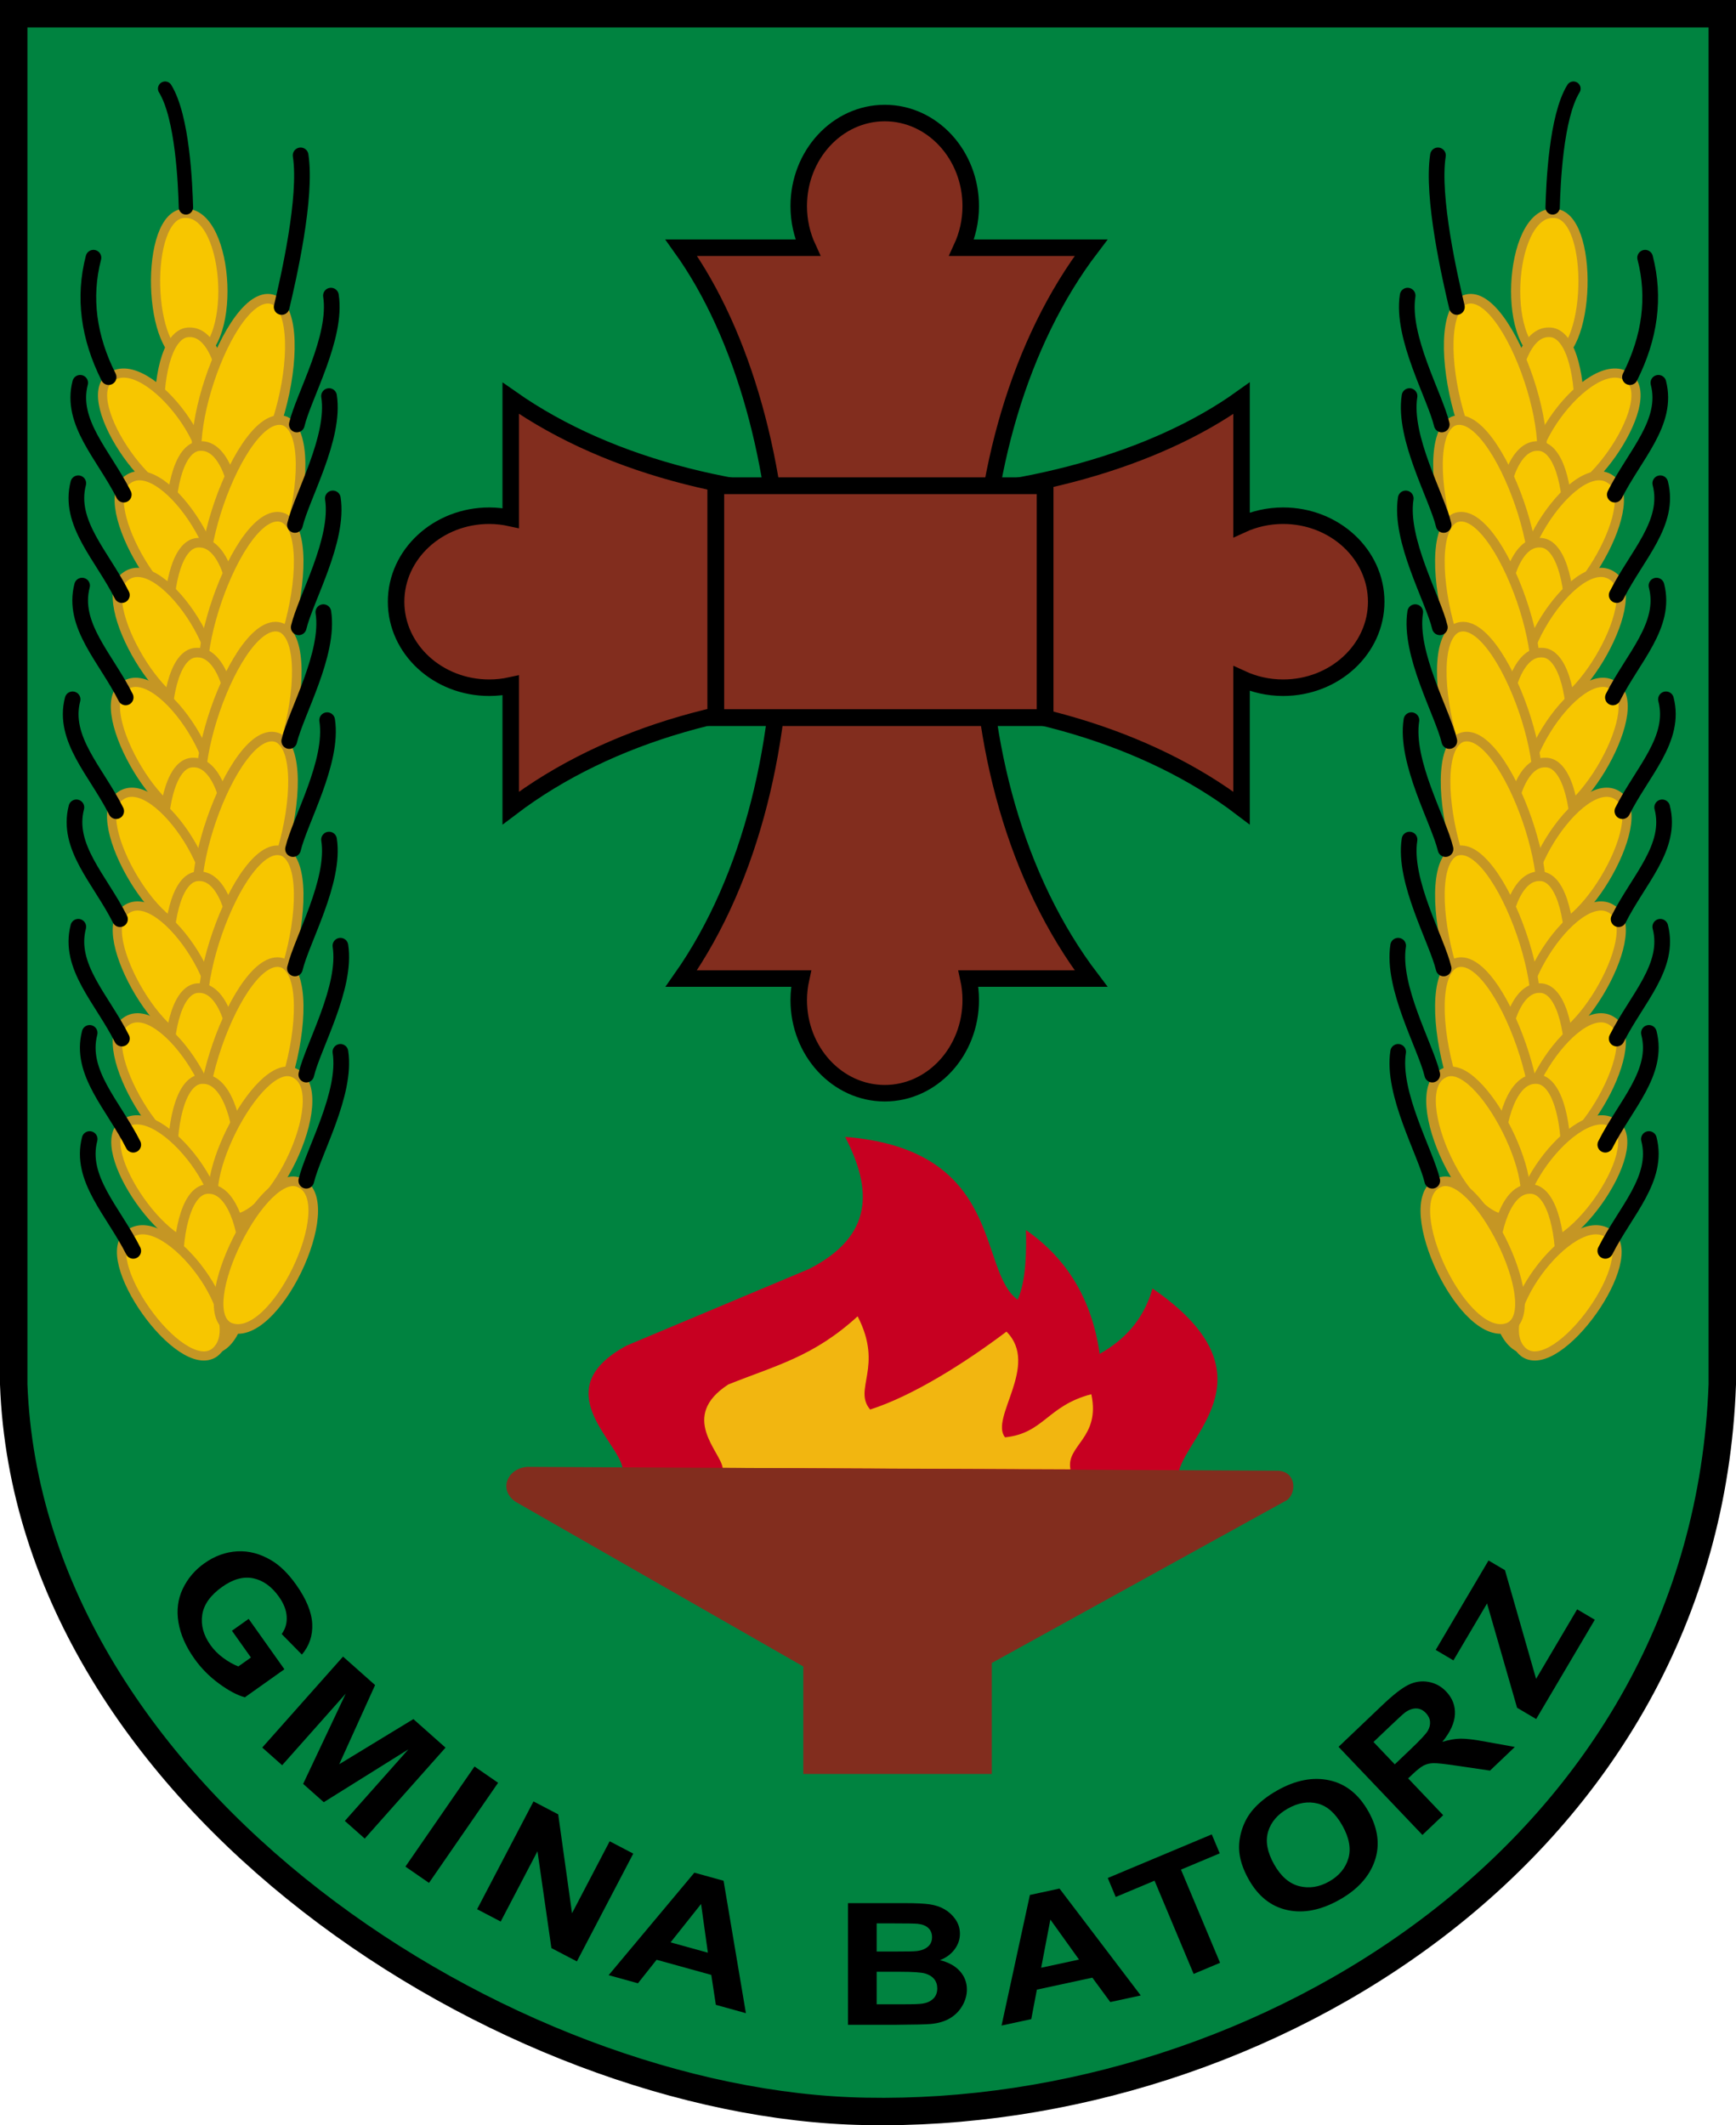 <?xml version="1.0" encoding="UTF-8" standalone="no"?>
<!-- Created with Inkscape (http://www.inkscape.org/) -->
<svg
   xmlns:dc="http://purl.org/dc/elements/1.1/"
   xmlns:cc="http://web.resource.org/cc/"
   xmlns:rdf="http://www.w3.org/1999/02/22-rdf-syntax-ns#"
   xmlns:svg="http://www.w3.org/2000/svg"
   xmlns="http://www.w3.org/2000/svg"
   xmlns:sodipodi="http://sodipodi.sourceforge.net/DTD/sodipodi-0.dtd"
   xmlns:inkscape="http://www.inkscape.org/namespaces/inkscape"
   height="912.349"
   width="745.298"
   id="svg4343"
   sodipodi:version="0.32"
   inkscape:version="0.45"
   version="1.0"
   sodipodi:docbase="E:\Inkscape - rysunki\WIKIPEDIA\Poczekalnia"
   sodipodi:docname="POL_gmina_Batorz_COA.svg"
   inkscape:output_extension="org.inkscape.output.svg.inkscape"
   sodipodi:modified="true">
  <defs
     id="defs4345" />
  <sodipodi:namedview
     id="base"
     pagecolor="#ffffff"
     bordercolor="#666666"
     borderopacity="1.0"
     inkscape:pageopacity="0.0"
     inkscape:pageshadow="2"
     inkscape:cx="370"
     inkscape:cy="454.28571"
     inkscape:zoom="0.49708589"
     inkscape:document-units="px"
     inkscape:current-layer="layer1"
     inkscape:window-width="837"
     inkscape:window-height="674"
     inkscape:window-x="2"
     inkscape:window-y="1" />
  <g
     inkscape:groupmode="layer"
     inkscape:label="Warstwa 1"
     id="layer1"
     transform="translate(12.649,-181.902)">
    <g
       id="g4205"
       transform="translate(345.394,495.993)">
      <g
         style="fill:#008340;fill-opacity:1"
         transform="translate(-362.362,-318.891)"
         inkscape:label="Warstwa 1"
         id="g4352">
        <path
           sodipodi:nodetypes="cccccc"
           id="path4304"
           d="M 10.205,10.685 L 743.732,10.685 L 743.732,599.098 C 736.443,798.548 546.269,914.508 375.974,911.195 C 222.245,908.544 16.831,776.682 10.205,599.098 L 10.205,10.685 z "
           style="fill:#008340;fill-opacity:1;fill-rule:evenodd;stroke:#000000;stroke-width:11.77;stroke-linecap:round;stroke-linejoin:miter;stroke-miterlimit:4;stroke-dasharray:none;stroke-dashoffset:0;stroke-opacity:1" />
      </g>
      <g
         transform="translate(825.242,0)"
         id="g3809">
        <path
           style="fill:#822d1e;fill-opacity:1;fill-rule:evenodd;stroke:#000000;stroke-width:7.087;stroke-linecap:round;stroke-linejoin:miter;stroke-miterlimit:4;stroke-dashoffset:0;stroke-opacity:1"
           d="M -803.438,-265.562 C -823.813,-265.562 -840.375,-247.667 -840.375,-225.594 C -840.375,-219.183 -838.947,-213.122 -836.469,-207.75 L -890.812,-207.75 C -837.096,-132.82 -829.531,18.787 -890.812,106 L -839.344,106 C -839.993,108.969 -840.375,112.036 -840.375,115.219 C -840.375,137.292 -823.813,155.219 -803.438,155.219 C -783.062,155.219 -766.531,137.292 -766.531,115.219 C -766.531,112.037 -766.882,108.968 -767.531,106 L -714.875,106 C -779.662,20.759 -776.375,-127.019 -714.875,-207.75 L -770.438,-207.75 C -767.959,-213.122 -766.531,-219.183 -766.531,-225.594 C -766.531,-247.667 -783.062,-265.563 -803.438,-265.562 z "
           id="rect2818" />
        <path
           id="path3795"
           d="M -592.453,-55.766 C -592.453,-76.141 -610.348,-92.703 -632.422,-92.703 C -638.833,-92.703 -644.893,-91.276 -650.266,-88.797 L -650.266,-143.141 C -725.195,-89.424 -876.803,-81.859 -964.016,-143.141 L -964.016,-91.672 C -966.984,-92.322 -970.051,-92.703 -973.234,-92.703 C -995.308,-92.703 -1013.234,-76.141 -1013.234,-55.766 C -1013.234,-35.39 -995.308,-18.859 -973.234,-18.859 C -970.052,-18.859 -966.984,-19.21 -964.016,-19.859 L -964.016,32.797 C -878.774,-31.99 -730.997,-28.703 -650.266,32.797 L -650.266,-22.766 C -644.893,-20.287 -638.833,-18.859 -632.422,-18.859 C -610.348,-18.859 -592.453,-35.39 -592.453,-55.766 z "
           style="fill:#822d1e;fill-opacity:1;fill-rule:evenodd;stroke:#000000;stroke-width:7.087;stroke-linecap:round;stroke-linejoin:miter;stroke-miterlimit:4;stroke-dashoffset:0;stroke-opacity:1" />
        <rect
           style="opacity:1;fill:#822d1e;fill-opacity:1;fill-rule:evenodd;stroke:#000000;stroke-width:7.206;stroke-linecap:round;stroke-linejoin:miter;stroke-miterlimit:4;stroke-dasharray:none;stroke-dashoffset:0;stroke-opacity:1"
           id="rect3797"
           width="141.377"
           height="99.543"
           x="-875.986"
           y="-105.565" />
      </g>
      <g
         id="g3827">
        <g
           id="g3823"
           transform="translate(447.903,1.194)">
          <path
             sodipodi:nodetypes="cccccccccc"
             id="path3819"
             d="M -538.678,314.897 C -540.726,303.042 -571.591,281.076 -536.886,262.343 L -458.653,229.497 C -430.562,215.168 -431.611,195.012 -443.125,172.762 C -374.486,178.251 -386.307,230.281 -369.072,242.635 C -366.285,236.663 -365.091,226.71 -365.489,212.775 C -347.856,224.983 -337.138,242.57 -333.837,265.926 C -323.498,260.038 -315.133,251.682 -311.143,237.858 C -258.854,273.851 -295.351,299.667 -299.796,316.091 L -538.678,314.897 z "
             style="fill:#c70021;fill-opacity:1;fill-rule:evenodd;stroke:none;stroke-width:1px;stroke-linecap:butt;stroke-linejoin:miter;stroke-opacity:1" />
          <path
             sodipodi:nodetypes="ccccccccc"
             id="path3821"
             d="M -337.42,283.245 C -333.373,302.143 -348.435,305.156 -346.378,315.494 L -495.679,314.897 C -496.558,307.878 -514.522,292.863 -493.29,279.065 C -472.765,270.834 -456.752,267.178 -437.751,249.802 C -426.504,271.587 -439.835,281.016 -432.376,289.814 C -413.722,283.866 -390.905,269.255 -373.85,256.371 C -359.436,270.779 -381.205,293.504 -374.447,301.758 C -357.71,299.982 -356.366,288.188 -337.42,283.245 z "
             style="fill:#f2b610;fill-opacity:1;fill-rule:evenodd;stroke:none;stroke-width:1px;stroke-linecap:butt;stroke-linejoin:miter;stroke-opacity:1" />
        </g>
        <path
           style="opacity:1;fill:#822d1e;fill-opacity:1;fill-rule:evenodd;stroke:none;stroke-width:7.087;stroke-linecap:round;stroke-linejoin:miter;stroke-miterlimit:4;stroke-dasharray:none;stroke-dashoffset:0;stroke-opacity:1"
           d="M -131.676,315.625 C -140.114,316.172 -144.275,325.433 -136.676,330.625 L -13.176,401.312 L -13.176,447.469 L 67.761,447.469 L 67.761,399.812 L 194.636,329.812 C 198.9,326.221 198.135,317.435 190.449,317.281 L -130.833,315.625 C -131.114,315.624 -131.404,315.607 -131.676,315.625 z "
           id="rect3814" />
      </g>
      <g
         transform="translate(836.424,0)"
         id="g3960">
        <g
           transform="translate(8.136,-369.394)"
           id="g3864">
          <path
             sodipodi:nodetypes="ccc"
             id="path3926"
             d="M -535.656,146.896 C -517.661,146.702 -519.332,209.994 -537.5,209.538 C -558.561,208.124 -555.304,146.234 -535.656,146.896 z "
             style="fill:#f7c600;fill-opacity:1;fill-rule:evenodd;stroke:#c59624;stroke-width:3.939;stroke-linecap:butt;stroke-linejoin:miter;stroke-miterlimit:4;stroke-dasharray:none;stroke-opacity:1" />
          <path
             sodipodi:nodetypes="ccc"
             id="path3866"
             d="M -537.605,197.958 C -519.727,197.468 -520.514,267.171 -538.572,266.947 C -559.518,265.712 -557.137,197.529 -537.605,197.958 z "
             style="fill:#f7c600;fill-opacity:1;fill-rule:evenodd;stroke:#c59624;stroke-width:4.121;stroke-linecap:butt;stroke-linejoin:miter;stroke-miterlimit:4;stroke-dasharray:none;stroke-opacity:1" />
          <path
             style="fill:#f7c600;fill-opacity:1;fill-rule:evenodd;stroke:#c59624;stroke-width:3.939;stroke-linecap:butt;stroke-linejoin:miter;stroke-miterlimit:4;stroke-dasharray:none;stroke-opacity:1"
             d="M -503.815,217.162 C -488.737,226.986 -525.251,278.711 -540.111,268.25 C -556.847,255.386 -519.792,205.708 -503.815,217.162 z "
             id="path3868"
             sodipodi:nodetypes="ccc" />
          <path
             style="fill:#f7c600;fill-opacity:1;fill-rule:evenodd;stroke:#c59624;stroke-width:4.121;stroke-linecap:butt;stroke-linejoin:miter;stroke-miterlimit:4;stroke-dasharray:none;stroke-opacity:1"
             d="M -573.866,184.073 C -554.936,176.277 -527.833,256.527 -547.25,265.398 C -572.139,275.505 -591.433,192.623 -573.866,184.073 z "
             id="path3870"
             sodipodi:nodetypes="ccc" />
        </g>
        <g
           id="g3872"
           transform="translate(3.255,-320.575)">
          <path
             style="fill:#f7c600;fill-opacity:1;fill-rule:evenodd;stroke:#c59624;stroke-width:4.121;stroke-linecap:butt;stroke-linejoin:miter;stroke-miterlimit:4;stroke-dasharray:none;stroke-opacity:1"
             d="M -537.605,197.958 C -519.727,197.468 -520.514,267.171 -538.572,266.947 C -559.518,265.712 -557.137,197.529 -537.605,197.958 z "
             id="path3874"
             sodipodi:nodetypes="ccc" />
          <path
             sodipodi:nodetypes="ccc"
             id="path3876"
             d="M -506.256,212.28 C -491.178,222.105 -525.251,278.711 -540.111,268.25 C -556.847,255.386 -522.233,200.826 -506.256,212.28 z "
             style="fill:#f7c600;fill-opacity:1;fill-rule:evenodd;stroke:#c59624;stroke-width:3.939;stroke-linecap:butt;stroke-linejoin:miter;stroke-miterlimit:4;stroke-dasharray:none;stroke-opacity:1" />
          <path
             sodipodi:nodetypes="ccc"
             id="path3878"
             d="M -573.866,187.328 C -554.936,179.532 -526.206,261.409 -545.623,270.28 C -570.512,280.387 -591.433,195.878 -573.866,187.328 z "
             style="fill:#f7c600;fill-opacity:1;fill-rule:evenodd;stroke:#c59624;stroke-width:4.121;stroke-linecap:butt;stroke-linejoin:miter;stroke-miterlimit:4;stroke-dasharray:none;stroke-opacity:1" />
        </g>
        <g
           transform="translate(4.068,-279.079)"
           id="g3880">
          <path
             sodipodi:nodetypes="ccc"
             id="path3882"
             d="M -537.605,197.958 C -519.727,197.468 -520.514,267.171 -538.572,266.947 C -559.518,265.712 -557.137,197.529 -537.605,197.958 z "
             style="fill:#f7c600;fill-opacity:1;fill-rule:evenodd;stroke:#c59624;stroke-width:4.121;stroke-linecap:butt;stroke-linejoin:miter;stroke-miterlimit:4;stroke-dasharray:none;stroke-opacity:1" />
          <path
             style="fill:#f7c600;fill-opacity:1;fill-rule:evenodd;stroke:#c59624;stroke-width:3.939;stroke-linecap:butt;stroke-linejoin:miter;stroke-miterlimit:4;stroke-dasharray:none;stroke-opacity:1"
             d="M -506.256,212.28 C -491.178,222.105 -525.251,278.711 -540.111,268.25 C -556.847,255.386 -522.233,200.826 -506.256,212.28 z "
             id="path3884"
             sodipodi:nodetypes="ccc" />
          <path
             style="fill:#f7c600;fill-opacity:1;fill-rule:evenodd;stroke:#c59624;stroke-width:4.121;stroke-linecap:butt;stroke-linejoin:miter;stroke-miterlimit:4;stroke-dasharray:none;stroke-opacity:1"
             d="M -573.866,187.328 C -554.936,179.532 -526.206,261.409 -545.623,270.28 C -570.512,280.387 -591.433,195.878 -573.866,187.328 z "
             id="path3886"
             sodipodi:nodetypes="ccc" />
        </g>
        <g
           id="g3888"
           transform="translate(4.882,-231.888)">
          <path
             style="fill:#f7c600;fill-opacity:1;fill-rule:evenodd;stroke:#c59624;stroke-width:4.121;stroke-linecap:butt;stroke-linejoin:miter;stroke-miterlimit:4;stroke-dasharray:none;stroke-opacity:1"
             d="M -537.605,197.958 C -519.727,197.468 -520.514,267.171 -538.572,266.947 C -559.518,265.712 -557.137,197.529 -537.605,197.958 z "
             id="path3890"
             sodipodi:nodetypes="ccc" />
          <path
             sodipodi:nodetypes="ccc"
             id="path3892"
             d="M -506.256,212.28 C -491.178,222.105 -525.251,278.711 -540.111,268.25 C -556.847,255.386 -522.233,200.826 -506.256,212.28 z "
             style="fill:#f7c600;fill-opacity:1;fill-rule:evenodd;stroke:#c59624;stroke-width:3.939;stroke-linecap:butt;stroke-linejoin:miter;stroke-miterlimit:4;stroke-dasharray:none;stroke-opacity:1" />
          <path
             sodipodi:nodetypes="ccc"
             id="path3894"
             d="M -573.866,187.328 C -554.936,179.532 -526.206,261.409 -545.623,270.28 C -570.512,280.387 -591.433,195.878 -573.866,187.328 z "
             style="fill:#f7c600;fill-opacity:1;fill-rule:evenodd;stroke:#c59624;stroke-width:4.121;stroke-linecap:butt;stroke-linejoin:miter;stroke-miterlimit:4;stroke-dasharray:none;stroke-opacity:1" />
        </g>
        <g
           transform="translate(6.509,-184.697)"
           id="g3896">
          <path
             sodipodi:nodetypes="ccc"
             id="path3898"
             d="M -537.605,197.958 C -519.727,197.468 -520.514,267.171 -538.572,266.947 C -559.518,265.712 -557.137,197.529 -537.605,197.958 z "
             style="fill:#f7c600;fill-opacity:1;fill-rule:evenodd;stroke:#c59624;stroke-width:4.121;stroke-linecap:butt;stroke-linejoin:miter;stroke-miterlimit:4;stroke-dasharray:none;stroke-opacity:1" />
          <path
             style="fill:#f7c600;fill-opacity:1;fill-rule:evenodd;stroke:#c59624;stroke-width:3.939;stroke-linecap:butt;stroke-linejoin:miter;stroke-miterlimit:4;stroke-dasharray:none;stroke-opacity:1"
             d="M -506.256,212.28 C -491.178,222.105 -525.251,278.711 -540.111,268.25 C -556.847,255.386 -522.233,200.826 -506.256,212.28 z "
             id="path3900"
             sodipodi:nodetypes="ccc" />
          <path
             style="fill:#f7c600;fill-opacity:1;fill-rule:evenodd;stroke:#c59624;stroke-width:4.121;stroke-linecap:butt;stroke-linejoin:miter;stroke-miterlimit:4;stroke-dasharray:none;stroke-opacity:1"
             d="M -573.866,187.328 C -554.936,179.532 -526.206,261.409 -545.623,270.28 C -570.512,280.387 -591.433,195.878 -573.866,187.328 z "
             id="path3902"
             sodipodi:nodetypes="ccc" />
        </g>
        <g
           id="g3904"
           transform="translate(4.068,-135.878)">
          <path
             style="fill:#f7c600;fill-opacity:1;fill-rule:evenodd;stroke:#c59624;stroke-width:4.121;stroke-linecap:butt;stroke-linejoin:miter;stroke-miterlimit:4;stroke-dasharray:none;stroke-opacity:1"
             d="M -537.605,197.958 C -519.727,197.468 -520.514,267.171 -538.572,266.947 C -559.518,265.712 -557.137,197.529 -537.605,197.958 z "
             id="path3906"
             sodipodi:nodetypes="ccc" />
          <path
             sodipodi:nodetypes="ccc"
             id="path3908"
             d="M -506.256,212.28 C -491.178,222.105 -525.251,278.711 -540.111,268.25 C -556.847,255.386 -522.233,200.826 -506.256,212.28 z "
             style="fill:#f7c600;fill-opacity:1;fill-rule:evenodd;stroke:#c59624;stroke-width:3.939;stroke-linecap:butt;stroke-linejoin:miter;stroke-miterlimit:4;stroke-dasharray:none;stroke-opacity:1" />
          <path
             sodipodi:nodetypes="ccc"
             id="path3910"
             d="M -573.866,187.328 C -554.936,179.532 -526.206,261.409 -545.623,270.28 C -570.512,280.387 -591.433,195.878 -573.866,187.328 z "
             style="fill:#f7c600;fill-opacity:1;fill-rule:evenodd;stroke:#c59624;stroke-width:4.121;stroke-linecap:butt;stroke-linejoin:miter;stroke-miterlimit:4;stroke-dasharray:none;stroke-opacity:1" />
        </g>
        <g
           transform="translate(4.068,-87.873)"
           id="g3912">
          <path
             sodipodi:nodetypes="ccc"
             id="path3914"
             d="M -537.605,197.958 C -519.727,197.468 -520.514,267.171 -538.572,266.947 C -559.518,265.712 -557.137,197.529 -537.605,197.958 z "
             style="fill:#f7c600;fill-opacity:1;fill-rule:evenodd;stroke:#c59624;stroke-width:4.121;stroke-linecap:butt;stroke-linejoin:miter;stroke-miterlimit:4;stroke-dasharray:none;stroke-opacity:1" />
          <path
             style="fill:#f7c600;fill-opacity:1;fill-rule:evenodd;stroke:#c59624;stroke-width:3.939;stroke-linecap:butt;stroke-linejoin:miter;stroke-miterlimit:4;stroke-dasharray:none;stroke-opacity:1"
             d="M -506.256,212.28 C -491.178,222.105 -525.251,278.711 -540.111,268.25 C -556.847,255.386 -522.233,200.826 -506.256,212.28 z "
             id="path3916"
             sodipodi:nodetypes="ccc" />
          <path
             style="fill:#f7c600;fill-opacity:1;fill-rule:evenodd;stroke:#c59624;stroke-width:4.121;stroke-linecap:butt;stroke-linejoin:miter;stroke-miterlimit:4;stroke-dasharray:none;stroke-opacity:1"
             d="M -573.866,187.328 C -554.936,179.532 -526.206,261.409 -545.623,270.28 C -570.512,280.387 -591.433,195.878 -573.866,187.328 z "
             id="path3918"
             sodipodi:nodetypes="ccc" />
        </g>
        <g
           id="g3856"
           transform="translate(2.441,-48.819)">
          <path
             style="fill:#f7c600;fill-opacity:1;fill-rule:evenodd;stroke:#c59624;stroke-width:4.121;stroke-linecap:butt;stroke-linejoin:miter;stroke-miterlimit:4;stroke-dasharray:none;stroke-opacity:1"
             d="M -537.605,197.958 C -519.727,197.468 -520.514,267.171 -538.572,266.947 C -559.518,265.712 -557.137,197.529 -537.605,197.958 z "
             id="path3858"
             sodipodi:nodetypes="ccc" />
          <path
             sodipodi:nodetypes="ccc"
             id="path3860"
             d="M -503.815,217.162 C -488.737,226.986 -525.251,278.711 -540.111,268.25 C -556.847,255.386 -519.792,205.708 -503.815,217.162 z "
             style="fill:#f7c600;fill-opacity:1;fill-rule:evenodd;stroke:#c59624;stroke-width:3.939;stroke-linecap:butt;stroke-linejoin:miter;stroke-miterlimit:4;stroke-dasharray:none;stroke-opacity:1" />
          <path
             sodipodi:nodetypes="ccc"
             id="path3862"
             d="M -577.121,195.464 C -561.445,186.855 -530.274,249.204 -546.436,257.261 C -565.63,265.741 -594.687,204.014 -577.121,195.464 z "
             style="fill:#f7c600;fill-opacity:1;fill-rule:evenodd;stroke:#c59624;stroke-width:4.121;stroke-linecap:butt;stroke-linejoin:miter;stroke-miterlimit:4;stroke-dasharray:none;stroke-opacity:1" />
        </g>
        <g
           id="g3851"
           transform="translate(0,-1.627)">
          <path
             sodipodi:nodetypes="ccc"
             id="path3833"
             d="M -537.605,197.958 C -519.727,197.468 -520.514,267.171 -538.572,266.947 C -559.518,265.712 -557.137,197.529 -537.605,197.958 z "
             style="fill:#f7c600;fill-opacity:1;fill-rule:evenodd;stroke:#c59624;stroke-width:4.121;stroke-linecap:butt;stroke-linejoin:miter;stroke-miterlimit:4;stroke-dasharray:none;stroke-opacity:1" />
          <path
             style="fill:#f7c600;fill-opacity:1;fill-rule:evenodd;stroke:#c59624;stroke-width:3.939;stroke-linecap:butt;stroke-linejoin:miter;stroke-miterlimit:4;stroke-dasharray:none;stroke-opacity:1"
             d="M -503.815,217.162 C -488.737,226.986 -525.251,278.711 -540.111,268.25 C -556.847,255.386 -519.792,205.708 -503.815,217.162 z "
             id="path3837"
             sodipodi:nodetypes="ccc" />
          <path
             style="fill:#f7c600;fill-opacity:1;fill-rule:evenodd;stroke:#c59624;stroke-width:4.121;stroke-linecap:butt;stroke-linejoin:miter;stroke-miterlimit:4;stroke-dasharray:none;stroke-opacity:1"
             d="M -577.121,195.464 C -561.445,186.855 -530.274,249.204 -546.436,257.261 C -565.63,265.741 -594.687,204.014 -577.121,195.464 z "
             id="path3839"
             sodipodi:nodetypes="ccc" />
        </g>
        <path
           style="fill:none;fill-opacity:0.75;fill-rule:evenodd;stroke:#000000;stroke-width:6.732;stroke-linecap:round;stroke-linejoin:miter;stroke-miterlimit:4;stroke-dasharray:none;stroke-opacity:1"
           d="M -494.695,-152.197 C -486.1,-169.284 -483.762,-186.37 -488.185,-203.457"
           id="path3920"
           sodipodi:nodetypes="cc" />
        <path
           sodipodi:nodetypes="cc"
           id="path3922"
           d="M -568.989,-182.302 C -571.888,-194.507 -579.921,-229.494 -577.125,-247.394"
           style="fill:none;fill-opacity:0.75;fill-rule:evenodd;stroke:#000000;stroke-width:6.732;stroke-linecap:round;stroke-linejoin:miter;stroke-miterlimit:4;stroke-dasharray:none;stroke-opacity:1" />
        <path
           style="fill:none;fill-opacity:0.75;fill-rule:evenodd;stroke:#000000;stroke-width:6.155;stroke-linecap:round;stroke-linejoin:miter;stroke-miterlimit:4;stroke-dasharray:none;stroke-opacity:1"
           d="M -527.893,-225.055 C -527.596,-235.105 -526.468,-263.814 -518.954,-276.033"
           id="path3924"
           sodipodi:nodetypes="cc" />
        <path
           sodipodi:nodetypes="cc"
           id="path3928"
           d="M -501.204,-101.752 C -492.609,-118.838 -478.067,-132.67 -482.49,-149.757"
           style="fill:none;fill-opacity:0.75;fill-rule:evenodd;stroke:#000000;stroke-width:6.732;stroke-linecap:round;stroke-linejoin:miter;stroke-miterlimit:4;stroke-dasharray:none;stroke-opacity:1" />
        <path
           style="fill:none;fill-opacity:0.75;fill-rule:evenodd;stroke:#000000;stroke-width:6.732;stroke-linecap:round;stroke-linejoin:miter;stroke-miterlimit:4;stroke-dasharray:none;stroke-opacity:1"
           d="M -575.498,-131.856 C -578.397,-144.061 -592.939,-169.284 -590.143,-187.184"
           id="path3930"
           sodipodi:nodetypes="cc" />
        <path
           style="fill:none;fill-opacity:0.75;fill-rule:evenodd;stroke:#000000;stroke-width:6.732;stroke-linecap:round;stroke-linejoin:miter;stroke-miterlimit:4;stroke-dasharray:none;stroke-opacity:1"
           d="M -500.39,-58.629 C -491.796,-75.715 -477.253,-89.547 -481.676,-106.634"
           id="path3932"
           sodipodi:nodetypes="cc" />
        <path
           sodipodi:nodetypes="cc"
           id="path3934"
           d="M -574.684,-88.733 C -577.583,-100.938 -592.126,-126.161 -589.33,-144.061"
           style="fill:none;fill-opacity:0.75;fill-rule:evenodd;stroke:#000000;stroke-width:6.732;stroke-linecap:round;stroke-linejoin:miter;stroke-miterlimit:4;stroke-dasharray:none;stroke-opacity:1" />
        <path
           sodipodi:nodetypes="cc"
           id="path3936"
           d="M -502.017,-14.692 C -493.423,-31.778 -478.88,-45.61 -483.304,-62.697"
           style="fill:none;fill-opacity:0.75;fill-rule:evenodd;stroke:#000000;stroke-width:6.732;stroke-linecap:round;stroke-linejoin:miter;stroke-miterlimit:4;stroke-dasharray:none;stroke-opacity:1" />
        <path
           style="fill:none;fill-opacity:0.75;fill-rule:evenodd;stroke:#000000;stroke-width:6.732;stroke-linecap:round;stroke-linejoin:miter;stroke-miterlimit:4;stroke-dasharray:none;stroke-opacity:1"
           d="M -576.311,-44.797 C -579.21,-57.001 -593.753,-82.224 -590.957,-100.124"
           id="path3938"
           sodipodi:nodetypes="cc" />
        <path
           style="fill:none;fill-opacity:0.75;fill-rule:evenodd;stroke:#000000;stroke-width:6.732;stroke-linecap:round;stroke-linejoin:miter;stroke-miterlimit:4;stroke-dasharray:none;stroke-opacity:1"
           d="M -497.949,34.127 C -489.355,17.04 -474.812,3.208 -479.235,-13.878"
           id="path3940"
           sodipodi:nodetypes="cc" />
        <path
           sodipodi:nodetypes="cc"
           id="path3942"
           d="M -572.243,4.022 C -575.142,-8.183 -589.685,-33.406 -586.889,-51.306"
           style="fill:none;fill-opacity:0.75;fill-rule:evenodd;stroke:#000000;stroke-width:6.732;stroke-linecap:round;stroke-linejoin:miter;stroke-miterlimit:4;stroke-dasharray:none;stroke-opacity:1" />
        <path
           sodipodi:nodetypes="cc"
           id="path3944"
           d="M -499.576,80.504 C -490.982,63.418 -476.439,49.586 -480.863,32.499"
           style="fill:none;fill-opacity:0.75;fill-rule:evenodd;stroke:#000000;stroke-width:6.732;stroke-linecap:round;stroke-linejoin:miter;stroke-miterlimit:4;stroke-dasharray:none;stroke-opacity:1" />
        <path
           style="fill:none;fill-opacity:0.75;fill-rule:evenodd;stroke:#000000;stroke-width:6.732;stroke-linecap:round;stroke-linejoin:miter;stroke-miterlimit:4;stroke-dasharray:none;stroke-opacity:1"
           d="M -573.87,50.399 C -576.769,38.195 -591.312,12.972 -588.516,-4.928"
           id="path3946"
           sodipodi:nodetypes="cc" />
        <path
           style="fill:none;fill-opacity:0.75;fill-rule:evenodd;stroke:#000000;stroke-width:6.732;stroke-linecap:round;stroke-linejoin:miter;stroke-miterlimit:4;stroke-dasharray:none;stroke-opacity:1"
           d="M -500.39,131.764 C -491.796,114.677 -477.253,100.845 -481.676,83.759"
           id="path3948"
           sodipodi:nodetypes="cc" />
        <path
           sodipodi:nodetypes="cc"
           id="path3950"
           d="M -574.684,101.659 C -577.583,89.454 -592.126,64.231 -589.33,46.331"
           style="fill:none;fill-opacity:0.75;fill-rule:evenodd;stroke:#000000;stroke-width:6.732;stroke-linecap:round;stroke-linejoin:miter;stroke-miterlimit:4;stroke-dasharray:none;stroke-opacity:1" />
        <path
           sodipodi:nodetypes="cc"
           id="path3952"
           d="M -505.272,177.328 C -496.677,160.241 -482.135,146.409 -486.558,129.323"
           style="fill:none;fill-opacity:0.75;fill-rule:evenodd;stroke:#000000;stroke-width:6.732;stroke-linecap:round;stroke-linejoin:miter;stroke-miterlimit:4;stroke-dasharray:none;stroke-opacity:1" />
        <path
           style="fill:none;fill-opacity:0.75;fill-rule:evenodd;stroke:#000000;stroke-width:6.732;stroke-linecap:round;stroke-linejoin:miter;stroke-miterlimit:4;stroke-dasharray:none;stroke-opacity:1"
           d="M -579.566,147.223 C -582.465,135.018 -597.008,109.795 -594.212,91.895"
           id="path3954"
           sodipodi:nodetypes="cc" />
        <path
           style="fill:none;fill-opacity:0.75;fill-rule:evenodd;stroke:#000000;stroke-width:6.732;stroke-linecap:round;stroke-linejoin:miter;stroke-miterlimit:4;stroke-dasharray:none;stroke-opacity:1"
           d="M -505.272,222.892 C -496.677,205.805 -482.135,191.973 -486.558,174.887"
           id="path3956"
           sodipodi:nodetypes="cc" />
        <path
           sodipodi:nodetypes="cc"
           id="path3958"
           d="M -579.566,192.787 C -582.465,180.582 -597.008,155.359 -594.212,137.459"
           style="fill:none;fill-opacity:0.75;fill-rule:evenodd;stroke:#000000;stroke-width:6.732;stroke-linecap:round;stroke-linejoin:miter;stroke-miterlimit:4;stroke-dasharray:none;stroke-opacity:1" />
      </g>
      <g
         id="g4018"
         transform="matrix(-1,0,0,1,-806.109,0)">
        <g
           id="g4020"
           transform="translate(8.136,-369.394)">
          <path
             style="fill:#f7c600;fill-opacity:1;fill-rule:evenodd;stroke:#c59624;stroke-width:3.939;stroke-linecap:butt;stroke-linejoin:miter;stroke-miterlimit:4;stroke-dasharray:none;stroke-opacity:1"
             d="M -535.656,146.896 C -517.661,146.702 -519.332,209.994 -537.5,209.538 C -558.561,208.124 -555.304,146.234 -535.656,146.896 z "
             id="path4022"
             sodipodi:nodetypes="ccc" />
          <path
             style="fill:#f7c600;fill-opacity:1;fill-rule:evenodd;stroke:#c59624;stroke-width:4.121;stroke-linecap:butt;stroke-linejoin:miter;stroke-miterlimit:4;stroke-dasharray:none;stroke-opacity:1"
             d="M -537.605,197.958 C -519.727,197.468 -520.514,267.171 -538.572,266.947 C -559.518,265.712 -557.137,197.529 -537.605,197.958 z "
             id="path4024"
             sodipodi:nodetypes="ccc" />
          <path
             sodipodi:nodetypes="ccc"
             id="path4026"
             d="M -503.815,217.162 C -488.737,226.986 -525.251,278.711 -540.111,268.25 C -556.847,255.386 -519.792,205.708 -503.815,217.162 z "
             style="fill:#f7c600;fill-opacity:1;fill-rule:evenodd;stroke:#c59624;stroke-width:3.939;stroke-linecap:butt;stroke-linejoin:miter;stroke-miterlimit:4;stroke-dasharray:none;stroke-opacity:1" />
          <path
             sodipodi:nodetypes="ccc"
             id="path4028"
             d="M -573.866,184.073 C -554.936,176.277 -527.833,256.527 -547.25,265.398 C -572.139,275.505 -591.433,192.623 -573.866,184.073 z "
             style="fill:#f7c600;fill-opacity:1;fill-rule:evenodd;stroke:#c59624;stroke-width:4.121;stroke-linecap:butt;stroke-linejoin:miter;stroke-miterlimit:4;stroke-dasharray:none;stroke-opacity:1" />
        </g>
        <g
           transform="translate(3.255,-320.575)"
           id="g4030">
          <path
             sodipodi:nodetypes="ccc"
             id="path4032"
             d="M -537.605,197.958 C -519.727,197.468 -520.514,267.171 -538.572,266.947 C -559.518,265.712 -557.137,197.529 -537.605,197.958 z "
             style="fill:#f7c600;fill-opacity:1;fill-rule:evenodd;stroke:#c59624;stroke-width:4.121;stroke-linecap:butt;stroke-linejoin:miter;stroke-miterlimit:4;stroke-dasharray:none;stroke-opacity:1" />
          <path
             style="fill:#f7c600;fill-opacity:1;fill-rule:evenodd;stroke:#c59624;stroke-width:3.939;stroke-linecap:butt;stroke-linejoin:miter;stroke-miterlimit:4;stroke-dasharray:none;stroke-opacity:1"
             d="M -506.256,212.28 C -491.178,222.105 -525.251,278.711 -540.111,268.25 C -556.847,255.386 -522.233,200.826 -506.256,212.28 z "
             id="path4034"
             sodipodi:nodetypes="ccc" />
          <path
             style="fill:#f7c600;fill-opacity:1;fill-rule:evenodd;stroke:#c59624;stroke-width:4.121;stroke-linecap:butt;stroke-linejoin:miter;stroke-miterlimit:4;stroke-dasharray:none;stroke-opacity:1"
             d="M -573.866,187.328 C -554.936,179.532 -526.206,261.409 -545.623,270.28 C -570.512,280.387 -591.433,195.878 -573.866,187.328 z "
             id="path4036"
             sodipodi:nodetypes="ccc" />
        </g>
        <g
           id="g4038"
           transform="translate(4.068,-279.079)">
          <path
             style="fill:#f7c600;fill-opacity:1;fill-rule:evenodd;stroke:#c59624;stroke-width:4.121;stroke-linecap:butt;stroke-linejoin:miter;stroke-miterlimit:4;stroke-dasharray:none;stroke-opacity:1"
             d="M -537.605,197.958 C -519.727,197.468 -520.514,267.171 -538.572,266.947 C -559.518,265.712 -557.137,197.529 -537.605,197.958 z "
             id="path4040"
             sodipodi:nodetypes="ccc" />
          <path
             sodipodi:nodetypes="ccc"
             id="path4042"
             d="M -506.256,212.28 C -491.178,222.105 -525.251,278.711 -540.111,268.25 C -556.847,255.386 -522.233,200.826 -506.256,212.28 z "
             style="fill:#f7c600;fill-opacity:1;fill-rule:evenodd;stroke:#c59624;stroke-width:3.939;stroke-linecap:butt;stroke-linejoin:miter;stroke-miterlimit:4;stroke-dasharray:none;stroke-opacity:1" />
          <path
             sodipodi:nodetypes="ccc"
             id="path4044"
             d="M -573.866,187.328 C -554.936,179.532 -526.206,261.409 -545.623,270.28 C -570.512,280.387 -591.433,195.878 -573.866,187.328 z "
             style="fill:#f7c600;fill-opacity:1;fill-rule:evenodd;stroke:#c59624;stroke-width:4.121;stroke-linecap:butt;stroke-linejoin:miter;stroke-miterlimit:4;stroke-dasharray:none;stroke-opacity:1" />
        </g>
        <g
           transform="translate(4.882,-231.888)"
           id="g4046">
          <path
             sodipodi:nodetypes="ccc"
             id="path4048"
             d="M -537.605,197.958 C -519.727,197.468 -520.514,267.171 -538.572,266.947 C -559.518,265.712 -557.137,197.529 -537.605,197.958 z "
             style="fill:#f7c600;fill-opacity:1;fill-rule:evenodd;stroke:#c59624;stroke-width:4.121;stroke-linecap:butt;stroke-linejoin:miter;stroke-miterlimit:4;stroke-dasharray:none;stroke-opacity:1" />
          <path
             style="fill:#f7c600;fill-opacity:1;fill-rule:evenodd;stroke:#c59624;stroke-width:3.939;stroke-linecap:butt;stroke-linejoin:miter;stroke-miterlimit:4;stroke-dasharray:none;stroke-opacity:1"
             d="M -506.256,212.28 C -491.178,222.105 -525.251,278.711 -540.111,268.25 C -556.847,255.386 -522.233,200.826 -506.256,212.28 z "
             id="path4050"
             sodipodi:nodetypes="ccc" />
          <path
             style="fill:#f7c600;fill-opacity:1;fill-rule:evenodd;stroke:#c59624;stroke-width:4.121;stroke-linecap:butt;stroke-linejoin:miter;stroke-miterlimit:4;stroke-dasharray:none;stroke-opacity:1"
             d="M -573.866,187.328 C -554.936,179.532 -526.206,261.409 -545.623,270.28 C -570.512,280.387 -591.433,195.878 -573.866,187.328 z "
             id="path4052"
             sodipodi:nodetypes="ccc" />
        </g>
        <g
           id="g4054"
           transform="translate(6.509,-184.697)">
          <path
             style="fill:#f7c600;fill-opacity:1;fill-rule:evenodd;stroke:#c59624;stroke-width:4.121;stroke-linecap:butt;stroke-linejoin:miter;stroke-miterlimit:4;stroke-dasharray:none;stroke-opacity:1"
             d="M -537.605,197.958 C -519.727,197.468 -520.514,267.171 -538.572,266.947 C -559.518,265.712 -557.137,197.529 -537.605,197.958 z "
             id="path4056"
             sodipodi:nodetypes="ccc" />
          <path
             sodipodi:nodetypes="ccc"
             id="path4058"
             d="M -506.256,212.28 C -491.178,222.105 -525.251,278.711 -540.111,268.25 C -556.847,255.386 -522.233,200.826 -506.256,212.28 z "
             style="fill:#f7c600;fill-opacity:1;fill-rule:evenodd;stroke:#c59624;stroke-width:3.939;stroke-linecap:butt;stroke-linejoin:miter;stroke-miterlimit:4;stroke-dasharray:none;stroke-opacity:1" />
          <path
             sodipodi:nodetypes="ccc"
             id="path4060"
             d="M -573.866,187.328 C -554.936,179.532 -526.206,261.409 -545.623,270.28 C -570.512,280.387 -591.433,195.878 -573.866,187.328 z "
             style="fill:#f7c600;fill-opacity:1;fill-rule:evenodd;stroke:#c59624;stroke-width:4.121;stroke-linecap:butt;stroke-linejoin:miter;stroke-miterlimit:4;stroke-dasharray:none;stroke-opacity:1" />
        </g>
        <g
           transform="translate(4.068,-135.878)"
           id="g4062">
          <path
             sodipodi:nodetypes="ccc"
             id="path4064"
             d="M -537.605,197.958 C -519.727,197.468 -520.514,267.171 -538.572,266.947 C -559.518,265.712 -557.137,197.529 -537.605,197.958 z "
             style="fill:#f7c600;fill-opacity:1;fill-rule:evenodd;stroke:#c59624;stroke-width:4.121;stroke-linecap:butt;stroke-linejoin:miter;stroke-miterlimit:4;stroke-dasharray:none;stroke-opacity:1" />
          <path
             style="fill:#f7c600;fill-opacity:1;fill-rule:evenodd;stroke:#c59624;stroke-width:3.939;stroke-linecap:butt;stroke-linejoin:miter;stroke-miterlimit:4;stroke-dasharray:none;stroke-opacity:1"
             d="M -506.256,212.28 C -491.178,222.105 -525.251,278.711 -540.111,268.25 C -556.847,255.386 -522.233,200.826 -506.256,212.28 z "
             id="path4066"
             sodipodi:nodetypes="ccc" />
          <path
             style="fill:#f7c600;fill-opacity:1;fill-rule:evenodd;stroke:#c59624;stroke-width:4.121;stroke-linecap:butt;stroke-linejoin:miter;stroke-miterlimit:4;stroke-dasharray:none;stroke-opacity:1"
             d="M -573.866,187.328 C -554.936,179.532 -526.206,261.409 -545.623,270.28 C -570.512,280.387 -591.433,195.878 -573.866,187.328 z "
             id="path4068"
             sodipodi:nodetypes="ccc" />
        </g>
        <g
           id="g4070"
           transform="translate(4.068,-87.873)">
          <path
             style="fill:#f7c600;fill-opacity:1;fill-rule:evenodd;stroke:#c59624;stroke-width:4.121;stroke-linecap:butt;stroke-linejoin:miter;stroke-miterlimit:4;stroke-dasharray:none;stroke-opacity:1"
             d="M -537.605,197.958 C -519.727,197.468 -520.514,267.171 -538.572,266.947 C -559.518,265.712 -557.137,197.529 -537.605,197.958 z "
             id="path4072"
             sodipodi:nodetypes="ccc" />
          <path
             sodipodi:nodetypes="ccc"
             id="path4074"
             d="M -506.256,212.28 C -491.178,222.105 -525.251,278.711 -540.111,268.25 C -556.847,255.386 -522.233,200.826 -506.256,212.28 z "
             style="fill:#f7c600;fill-opacity:1;fill-rule:evenodd;stroke:#c59624;stroke-width:3.939;stroke-linecap:butt;stroke-linejoin:miter;stroke-miterlimit:4;stroke-dasharray:none;stroke-opacity:1" />
          <path
             sodipodi:nodetypes="ccc"
             id="path4076"
             d="M -573.866,187.328 C -554.936,179.532 -526.206,261.409 -545.623,270.28 C -570.512,280.387 -591.433,195.878 -573.866,187.328 z "
             style="fill:#f7c600;fill-opacity:1;fill-rule:evenodd;stroke:#c59624;stroke-width:4.121;stroke-linecap:butt;stroke-linejoin:miter;stroke-miterlimit:4;stroke-dasharray:none;stroke-opacity:1" />
        </g>
        <g
           transform="translate(2.441,-48.819)"
           id="g4078">
          <path
             sodipodi:nodetypes="ccc"
             id="path4080"
             d="M -537.605,197.958 C -519.727,197.468 -520.514,267.171 -538.572,266.947 C -559.518,265.712 -557.137,197.529 -537.605,197.958 z "
             style="fill:#f7c600;fill-opacity:1;fill-rule:evenodd;stroke:#c59624;stroke-width:4.121;stroke-linecap:butt;stroke-linejoin:miter;stroke-miterlimit:4;stroke-dasharray:none;stroke-opacity:1" />
          <path
             style="fill:#f7c600;fill-opacity:1;fill-rule:evenodd;stroke:#c59624;stroke-width:3.939;stroke-linecap:butt;stroke-linejoin:miter;stroke-miterlimit:4;stroke-dasharray:none;stroke-opacity:1"
             d="M -503.815,217.162 C -488.737,226.986 -525.251,278.711 -540.111,268.25 C -556.847,255.386 -519.792,205.708 -503.815,217.162 z "
             id="path4082"
             sodipodi:nodetypes="ccc" />
          <path
             style="fill:#f7c600;fill-opacity:1;fill-rule:evenodd;stroke:#c59624;stroke-width:4.121;stroke-linecap:butt;stroke-linejoin:miter;stroke-miterlimit:4;stroke-dasharray:none;stroke-opacity:1"
             d="M -577.121,195.464 C -561.445,186.855 -530.274,249.204 -546.436,257.261 C -565.63,265.741 -594.687,204.014 -577.121,195.464 z "
             id="path4084"
             sodipodi:nodetypes="ccc" />
        </g>
        <g
           transform="translate(0,-1.627)"
           id="g4086">
          <path
             style="fill:#f7c600;fill-opacity:1;fill-rule:evenodd;stroke:#c59624;stroke-width:4.121;stroke-linecap:butt;stroke-linejoin:miter;stroke-miterlimit:4;stroke-dasharray:none;stroke-opacity:1"
             d="M -537.605,197.958 C -519.727,197.468 -520.514,267.171 -538.572,266.947 C -559.518,265.712 -557.137,197.529 -537.605,197.958 z "
             id="path4088"
             sodipodi:nodetypes="ccc" />
          <path
             sodipodi:nodetypes="ccc"
             id="path4090"
             d="M -503.815,217.162 C -488.737,226.986 -525.251,278.711 -540.111,268.25 C -556.847,255.386 -519.792,205.708 -503.815,217.162 z "
             style="fill:#f7c600;fill-opacity:1;fill-rule:evenodd;stroke:#c59624;stroke-width:3.939;stroke-linecap:butt;stroke-linejoin:miter;stroke-miterlimit:4;stroke-dasharray:none;stroke-opacity:1" />
          <path
             sodipodi:nodetypes="ccc"
             id="path4092"
             d="M -577.121,195.464 C -561.445,186.855 -530.274,249.204 -546.436,257.261 C -565.63,265.741 -594.687,204.014 -577.121,195.464 z "
             style="fill:#f7c600;fill-opacity:1;fill-rule:evenodd;stroke:#c59624;stroke-width:4.121;stroke-linecap:butt;stroke-linejoin:miter;stroke-miterlimit:4;stroke-dasharray:none;stroke-opacity:1" />
        </g>
        <path
           sodipodi:nodetypes="cc"
           id="path4094"
           d="M -494.695,-152.197 C -486.1,-169.284 -483.762,-186.37 -488.185,-203.457"
           style="fill:none;fill-opacity:0.75;fill-rule:evenodd;stroke:#000000;stroke-width:6.732;stroke-linecap:round;stroke-linejoin:miter;stroke-miterlimit:4;stroke-dasharray:none;stroke-opacity:1" />
        <path
           style="fill:none;fill-opacity:0.75;fill-rule:evenodd;stroke:#000000;stroke-width:6.732;stroke-linecap:round;stroke-linejoin:miter;stroke-miterlimit:4;stroke-dasharray:none;stroke-opacity:1"
           d="M -568.989,-182.302 C -571.888,-194.507 -579.921,-229.494 -577.125,-247.394"
           id="path4096"
           sodipodi:nodetypes="cc" />
        <path
           sodipodi:nodetypes="cc"
           id="path4098"
           d="M -527.893,-225.055 C -527.596,-235.105 -526.468,-263.814 -518.954,-276.033"
           style="fill:none;fill-opacity:0.75;fill-rule:evenodd;stroke:#000000;stroke-width:6.155;stroke-linecap:round;stroke-linejoin:miter;stroke-miterlimit:4;stroke-dasharray:none;stroke-opacity:1" />
        <path
           style="fill:none;fill-opacity:0.75;fill-rule:evenodd;stroke:#000000;stroke-width:6.732;stroke-linecap:round;stroke-linejoin:miter;stroke-miterlimit:4;stroke-dasharray:none;stroke-opacity:1"
           d="M -501.204,-101.752 C -492.609,-118.838 -478.067,-132.67 -482.49,-149.757"
           id="path4100"
           sodipodi:nodetypes="cc" />
        <path
           sodipodi:nodetypes="cc"
           id="path4102"
           d="M -575.498,-131.856 C -578.397,-144.061 -592.939,-169.284 -590.143,-187.184"
           style="fill:none;fill-opacity:0.75;fill-rule:evenodd;stroke:#000000;stroke-width:6.732;stroke-linecap:round;stroke-linejoin:miter;stroke-miterlimit:4;stroke-dasharray:none;stroke-opacity:1" />
        <path
           sodipodi:nodetypes="cc"
           id="path4104"
           d="M -500.39,-58.629 C -491.796,-75.715 -477.253,-89.547 -481.676,-106.634"
           style="fill:none;fill-opacity:0.75;fill-rule:evenodd;stroke:#000000;stroke-width:6.732;stroke-linecap:round;stroke-linejoin:miter;stroke-miterlimit:4;stroke-dasharray:none;stroke-opacity:1" />
        <path
           style="fill:none;fill-opacity:0.75;fill-rule:evenodd;stroke:#000000;stroke-width:6.732;stroke-linecap:round;stroke-linejoin:miter;stroke-miterlimit:4;stroke-dasharray:none;stroke-opacity:1"
           d="M -574.684,-88.733 C -577.583,-100.938 -592.126,-126.161 -589.33,-144.061"
           id="path4106"
           sodipodi:nodetypes="cc" />
        <path
           style="fill:none;fill-opacity:0.75;fill-rule:evenodd;stroke:#000000;stroke-width:6.732;stroke-linecap:round;stroke-linejoin:miter;stroke-miterlimit:4;stroke-dasharray:none;stroke-opacity:1"
           d="M -502.017,-14.692 C -493.423,-31.778 -478.88,-45.61 -483.304,-62.697"
           id="path4108"
           sodipodi:nodetypes="cc" />
        <path
           sodipodi:nodetypes="cc"
           id="path4110"
           d="M -576.311,-44.797 C -579.21,-57.001 -593.753,-82.224 -590.957,-100.124"
           style="fill:none;fill-opacity:0.75;fill-rule:evenodd;stroke:#000000;stroke-width:6.732;stroke-linecap:round;stroke-linejoin:miter;stroke-miterlimit:4;stroke-dasharray:none;stroke-opacity:1" />
        <path
           sodipodi:nodetypes="cc"
           id="path4112"
           d="M -497.949,34.127 C -489.355,17.04 -474.812,3.208 -479.235,-13.878"
           style="fill:none;fill-opacity:0.75;fill-rule:evenodd;stroke:#000000;stroke-width:6.732;stroke-linecap:round;stroke-linejoin:miter;stroke-miterlimit:4;stroke-dasharray:none;stroke-opacity:1" />
        <path
           style="fill:none;fill-opacity:0.75;fill-rule:evenodd;stroke:#000000;stroke-width:6.732;stroke-linecap:round;stroke-linejoin:miter;stroke-miterlimit:4;stroke-dasharray:none;stroke-opacity:1"
           d="M -572.243,4.022 C -575.142,-8.183 -589.685,-33.406 -586.889,-51.306"
           id="path4114"
           sodipodi:nodetypes="cc" />
        <path
           style="fill:none;fill-opacity:0.75;fill-rule:evenodd;stroke:#000000;stroke-width:6.732;stroke-linecap:round;stroke-linejoin:miter;stroke-miterlimit:4;stroke-dasharray:none;stroke-opacity:1"
           d="M -499.576,80.504 C -490.982,63.418 -476.439,49.586 -480.863,32.499"
           id="path4116"
           sodipodi:nodetypes="cc" />
        <path
           sodipodi:nodetypes="cc"
           id="path4118"
           d="M -573.87,50.399 C -576.769,38.195 -591.312,12.972 -588.516,-4.928"
           style="fill:none;fill-opacity:0.75;fill-rule:evenodd;stroke:#000000;stroke-width:6.732;stroke-linecap:round;stroke-linejoin:miter;stroke-miterlimit:4;stroke-dasharray:none;stroke-opacity:1" />
        <path
           sodipodi:nodetypes="cc"
           id="path4120"
           d="M -500.39,131.764 C -491.796,114.677 -477.253,100.845 -481.676,83.759"
           style="fill:none;fill-opacity:0.75;fill-rule:evenodd;stroke:#000000;stroke-width:6.732;stroke-linecap:round;stroke-linejoin:miter;stroke-miterlimit:4;stroke-dasharray:none;stroke-opacity:1" />
        <path
           style="fill:none;fill-opacity:0.75;fill-rule:evenodd;stroke:#000000;stroke-width:6.732;stroke-linecap:round;stroke-linejoin:miter;stroke-miterlimit:4;stroke-dasharray:none;stroke-opacity:1"
           d="M -574.684,101.659 C -577.583,89.454 -592.126,64.231 -589.33,46.331"
           id="path4122"
           sodipodi:nodetypes="cc" />
        <path
           style="fill:none;fill-opacity:0.75;fill-rule:evenodd;stroke:#000000;stroke-width:6.732;stroke-linecap:round;stroke-linejoin:miter;stroke-miterlimit:4;stroke-dasharray:none;stroke-opacity:1"
           d="M -505.272,177.328 C -496.677,160.241 -482.135,146.409 -486.558,129.323"
           id="path4124"
           sodipodi:nodetypes="cc" />
        <path
           sodipodi:nodetypes="cc"
           id="path4126"
           d="M -579.566,147.223 C -582.465,135.018 -597.008,109.795 -594.212,91.895"
           style="fill:none;fill-opacity:0.75;fill-rule:evenodd;stroke:#000000;stroke-width:6.732;stroke-linecap:round;stroke-linejoin:miter;stroke-miterlimit:4;stroke-dasharray:none;stroke-opacity:1" />
        <path
           sodipodi:nodetypes="cc"
           id="path4128"
           d="M -505.272,222.892 C -496.677,205.805 -482.135,191.973 -486.558,174.887"
           style="fill:none;fill-opacity:0.75;fill-rule:evenodd;stroke:#000000;stroke-width:6.732;stroke-linecap:round;stroke-linejoin:miter;stroke-miterlimit:4;stroke-dasharray:none;stroke-opacity:1" />
        <path
           style="fill:none;fill-opacity:0.75;fill-rule:evenodd;stroke:#000000;stroke-width:6.732;stroke-linecap:round;stroke-linejoin:miter;stroke-miterlimit:4;stroke-dasharray:none;stroke-opacity:1"
           d="M -579.566,192.787 C -582.465,180.582 -597.008,155.359 -594.212,137.459"
           id="path4130"
           sodipodi:nodetypes="cc" />
      </g>
      <path
         id="path4187"
         d="M -258.466,385.973 L -251.29,380.881 L -235.945,402.508 L -252.912,414.547 C -256.146,413.682 -259.842,411.726 -263.999,408.679 C -268.156,405.631 -271.685,402.063 -274.587,397.972 C -278.275,392.775 -280.556,387.581 -281.428,382.39 C -282.301,377.2 -281.689,372.399 -279.591,367.989 C -277.493,363.579 -274.401,359.924 -270.314,357.024 C -265.878,353.877 -261.167,352.165 -256.18,351.888 C -251.193,351.611 -246.297,352.91 -241.49,355.786 C -237.816,357.969 -234.295,361.433 -230.927,366.179 C -226.55,372.348 -224.24,377.954 -223.996,382.996 C -223.753,388.039 -225.234,392.445 -228.441,396.216 L -237.11,387.383 C -235.516,385.199 -234.798,382.711 -234.959,379.92 C -235.119,377.128 -236.226,374.287 -238.278,371.394 C -241.389,367.01 -245.053,364.369 -249.271,363.472 C -253.49,362.575 -257.942,363.789 -262.63,367.115 C -267.685,370.702 -270.546,374.703 -271.214,379.118 C -271.882,383.533 -270.708,387.864 -267.694,392.113 C -266.203,394.214 -264.354,396.071 -262.148,397.682 C -259.942,399.294 -257.798,400.499 -255.716,401.298 L -250.312,397.464 L -258.466,385.973 z "
         style="font-size:78.805px;font-style:normal;font-variant:normal;font-weight:bold;font-stretch:normal;text-align:start;line-height:125%;writing-mode:lr-tb;text-anchor:start;fill:#000000;fill-opacity:1;stroke:none;stroke-width:1px;stroke-linecap:butt;stroke-linejoin:miter;stroke-opacity:1;font-family:Arial" />
      <path
         id="path4185"
         d="M -245.456,436.119 L -210.776,397.072 L -197.009,409.3 L -212.4,443.276 L -180.57,423.901 L -166.772,436.155 L -201.453,475.202 L -209.999,467.612 L -182.699,436.875 L -219.042,459.58 L -227.898,451.713 L -209.611,412.973 L -236.91,443.709 L -245.456,436.119 z "
         style="font-size:78.805px;font-style:normal;font-variant:normal;font-weight:bold;font-stretch:normal;text-align:start;line-height:125%;writing-mode:lr-tb;text-anchor:start;fill:#000000;fill-opacity:1;stroke:none;stroke-width:1px;stroke-linecap:butt;stroke-linejoin:miter;stroke-opacity:1;font-family:Arial" />
      <path
         id="path4183"
         d="M -183.99,487.233 L -154.322,444.254 L -144.197,451.243 L -173.866,494.222 L -183.99,487.233 z "
         style="font-size:78.805px;font-style:normal;font-variant:normal;font-weight:bold;font-stretch:normal;text-align:start;line-height:125%;writing-mode:lr-tb;text-anchor:start;fill:#000000;fill-opacity:1;stroke:none;stroke-width:1px;stroke-linecap:butt;stroke-linejoin:miter;stroke-opacity:1;font-family:Arial" />
      <path
         id="path4181"
         d="M -153.209,505.519 L -129.002,459.244 L -118.396,464.792 L -112.464,507.254 L -96.298,476.352 L -86.17,481.65 L -110.378,527.925 L -121.316,522.203 L -127.296,480.64 L -143.081,510.817 L -153.209,505.519 z "
         style="font-size:78.805px;font-style:normal;font-variant:normal;font-weight:bold;font-stretch:normal;text-align:start;line-height:125%;writing-mode:lr-tb;text-anchor:start;fill:#000000;fill-opacity:1;stroke:none;stroke-width:1px;stroke-linecap:butt;stroke-linejoin:miter;stroke-opacity:1;font-family:Arial" />
      <path
         d="M -37.816,550.143 L -50.714,546.572 L -52.677,533.72 L -76.15,527.223 L -84.162,537.314 L -96.74,533.832 L -59.935,489.832 L -47.397,493.302 L -37.816,550.143 z M -54.135,524.187 L -57.057,503.27 L -70.158,519.752 L -54.135,524.187 z "
         style="font-size:78.805px;font-style:normal;font-variant:normal;font-weight:bold;font-stretch:normal;text-align:start;line-height:125%;writing-mode:lr-tb;text-anchor:start;fill:#000000;fill-opacity:1;stroke:none;stroke-width:1px;stroke-linecap:butt;stroke-linejoin:miter;stroke-opacity:1;font-family:Arial"
         id="path4179" />
      <path
         d="M 6.022,502.913 L 30.378,502.913 C 35.199,502.913 38.795,503.085 41.164,503.43 C 43.533,503.774 45.653,504.492 47.523,505.585 C 49.393,506.677 50.952,508.132 52.199,509.949 C 53.446,511.766 54.069,513.802 54.069,516.058 C 54.069,518.504 53.3,520.749 51.762,522.791 C 50.224,524.833 48.139,526.365 45.507,527.386 C 49.22,528.313 52.074,529.892 54.069,532.124 C 56.064,534.357 57.062,536.981 57.062,539.997 C 57.062,542.372 56.417,544.682 55.129,546.926 C 53.84,549.17 52.081,550.963 49.85,552.305 C 47.62,553.647 44.87,554.472 41.6,554.781 C 39.55,554.971 34.604,555.09 26.762,555.137 L 6.022,555.137 L 6.022,502.913 z M 18.325,511.605 L 18.325,523.682 L 26.388,523.682 C 31.182,523.682 34.16,523.622 35.324,523.503 C 37.43,523.29 39.085,522.666 40.291,521.633 C 41.496,520.6 42.099,519.241 42.099,517.554 C 42.099,515.939 41.579,514.627 40.54,513.618 C 39.501,512.609 37.956,511.997 35.906,511.783 C 34.687,511.665 31.182,511.605 25.39,511.605 L 18.325,511.605 z M 18.325,532.374 L 18.325,546.338 L 29.713,546.338 C 34.146,546.338 36.959,546.231 38.15,546.018 C 39.979,545.733 41.468,545.038 42.618,543.934 C 43.768,542.829 44.343,541.351 44.343,539.498 C 44.343,537.931 43.9,536.601 43.013,535.509 C 42.127,534.416 40.845,533.621 39.169,533.122 C 37.492,532.623 33.855,532.374 28.258,532.374 L 18.325,532.374 z "
         style="font-size:78.805px;font-style:normal;font-variant:normal;font-weight:bold;font-stretch:normal;text-align:start;line-height:125%;writing-mode:lr-tb;text-anchor:start;fill:#000000;fill-opacity:1;stroke:none;stroke-width:1px;stroke-linecap:butt;stroke-linejoin:miter;stroke-opacity:1;font-family:Arial"
         id="path4175" />
      <path
         d="M 131.704,542.545 L 118.622,545.371 L 110.917,534.9 L 87.11,540.044 L 84.7,552.701 L 71.943,555.457 L 84.111,499.399 L 96.827,496.651 L 131.704,542.545 z M 105.199,527.133 L 92.9,509.964 L 88.949,530.645 L 105.199,527.133 z "
         style="font-size:78.805px;font-style:normal;font-variant:normal;font-weight:bold;font-stretch:normal;text-align:start;line-height:125%;writing-mode:lr-tb;text-anchor:start;fill:#000000;fill-opacity:1;stroke:none;stroke-width:1px;stroke-linecap:butt;stroke-linejoin:miter;stroke-opacity:1;font-family:Arial"
         id="path4169" />
      <path
         id="path4165"
         d="M 154.408,533.288 L 137.629,493.274 L 120.955,500.266 L 117.539,492.119 L 162.193,473.394 L 165.61,481.541 L 148.974,488.517 L 165.754,528.531 L 154.408,533.288 z "
         style="font-size:78.805px;font-style:normal;font-variant:normal;font-weight:bold;font-stretch:normal;text-align:start;line-height:125%;writing-mode:lr-tb;text-anchor:start;fill:#000000;fill-opacity:1;stroke:none;stroke-width:1px;stroke-linecap:butt;stroke-linejoin:miter;stroke-opacity:1;font-family:Arial" />
      <path
         d="M 178.066,492.76 C 175.458,488.123 174.078,483.777 173.927,479.72 C 173.83,476.723 174.308,473.715 175.361,470.698 C 176.414,467.681 177.933,465.027 179.92,462.738 C 182.554,459.676 186.032,456.93 190.355,454.498 C 198.179,450.097 205.61,448.655 212.648,450.173 C 219.685,451.692 225.288,456.156 229.457,463.566 C 233.59,470.914 234.494,477.974 232.167,484.746 C 229.841,491.518 224.777,497.098 216.977,501.486 C 209.079,505.928 201.639,507.396 194.655,505.888 C 187.671,504.381 182.142,500.004 178.066,492.76 L 178.066,492.76 z M 188.941,486.234 C 191.84,491.388 195.426,494.514 199.7,495.612 C 203.973,496.709 208.247,496.056 212.522,493.651 C 216.796,491.247 219.562,487.954 220.818,483.773 C 222.075,479.592 221.219,474.862 218.25,469.584 C 215.315,464.368 211.792,461.227 207.68,460.162 C 203.567,459.096 199.301,459.806 194.882,462.292 C 190.462,464.778 187.631,468.081 186.387,472.2 C 185.144,476.319 185.995,480.997 188.941,486.234 L 188.941,486.234 z "
         style="font-size:78.805px;font-style:normal;font-variant:normal;font-weight:bold;font-stretch:normal;text-align:start;line-height:125%;writing-mode:lr-tb;text-anchor:start;fill:#000000;fill-opacity:1;stroke:none;stroke-width:1px;stroke-linecap:butt;stroke-linejoin:miter;stroke-opacity:1;font-family:Arial"
         id="path4163" />
      <path
         d="M 252.63,473.637 L 216.621,435.812 L 235.376,417.958 C 240.092,413.469 243.842,410.546 246.626,409.191 C 249.41,407.836 252.272,407.415 255.21,407.93 C 258.148,408.444 260.682,409.82 262.811,412.056 C 265.512,414.894 266.77,418.164 266.584,421.866 C 266.397,425.569 264.597,429.504 261.182,433.673 C 264.026,432.803 266.623,432.346 268.975,432.305 C 271.326,432.263 274.966,432.7 279.893,433.616 L 292.306,435.866 L 281.65,446.011 L 267.372,443.913 C 262.284,443.15 258.954,442.787 257.383,442.824 C 255.811,442.861 254.419,443.186 253.205,443.8 C 251.992,444.414 250.361,445.696 248.314,447.645 L 246.508,449.364 L 261.541,465.155 L 252.63,473.637 z M 240.761,443.327 L 247.353,437.05 C 251.628,432.981 254.15,430.285 254.919,428.963 C 255.688,427.641 256.013,426.315 255.894,424.985 C 255.776,423.655 255.176,422.422 254.096,421.287 C 252.884,420.014 251.509,419.363 249.971,419.335 C 248.434,419.307 246.844,419.878 245.202,421.047 C 244.398,421.649 242.19,423.669 238.577,427.108 L 231.623,433.728 L 240.761,443.327 z "
         style="font-size:78.805px;font-style:normal;font-variant:normal;font-weight:bold;font-stretch:normal;text-align:start;line-height:125%;writing-mode:lr-tb;text-anchor:start;fill:#000000;fill-opacity:1;stroke:none;stroke-width:1px;stroke-linecap:butt;stroke-linejoin:miter;stroke-opacity:1;font-family:Arial"
         id="path4159" />
      <path
         id="text4150"
         d="M 301.462,423.879 L 293.272,419.042 L 280.376,374.257 L 265.941,398.701 L 258.334,394.208 L 281.012,355.807 L 288.067,359.974 L 301.431,406.628 L 319.059,376.781 L 326.635,381.255 L 301.462,423.879 z "
         style="font-size:78.805px;font-style:normal;font-variant:normal;font-weight:bold;font-stretch:normal;text-align:start;line-height:125%;writing-mode:lr-tb;text-anchor:start;fill:#000000;fill-opacity:1;stroke:none;stroke-width:1px;stroke-linecap:butt;stroke-linejoin:miter;stroke-opacity:1;font-family:Arial" />
    </g>
  </g>
</svg>
